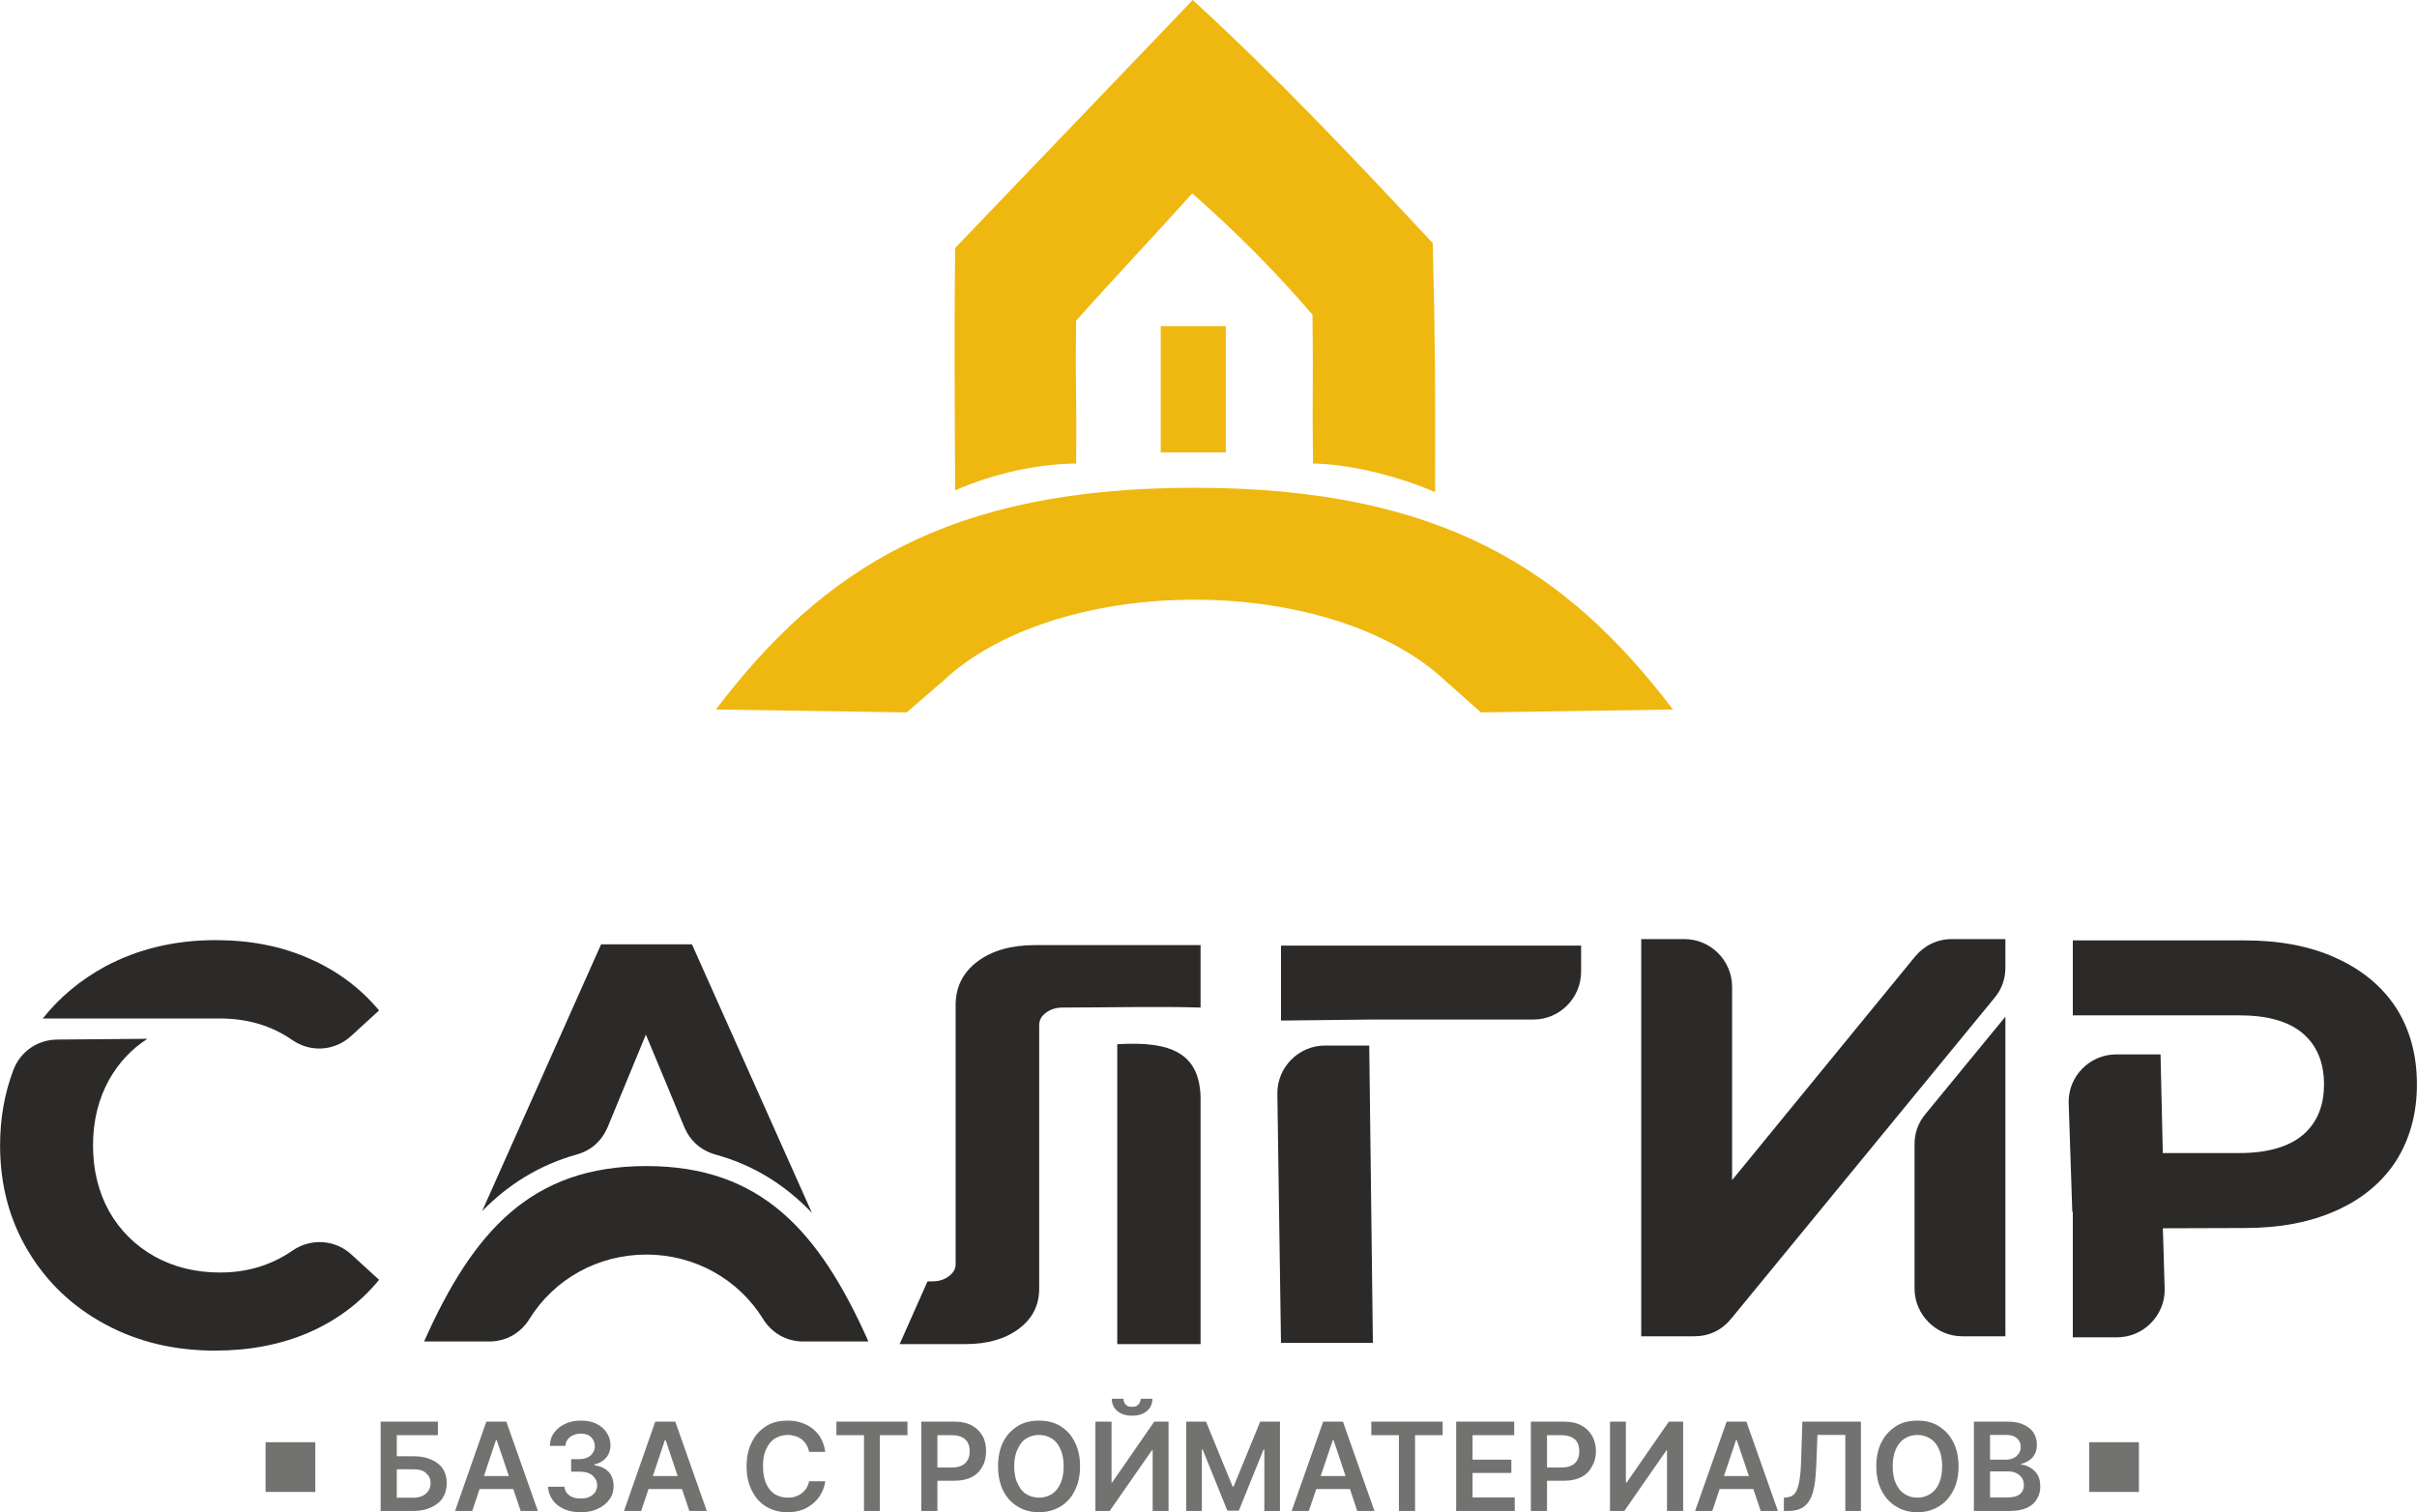 <?xml version="1.0" encoding="UTF-8"?> <!-- Creator: CorelDRAW X7 --> <svg xmlns="http://www.w3.org/2000/svg" xmlns:xlink="http://www.w3.org/1999/xlink" xml:space="preserve" width="145.904mm" height="91.292mm" style="shape-rendering:geometricPrecision; text-rendering:geometricPrecision; image-rendering:optimizeQuality; fill-rule:evenodd; clip-rule:evenodd" viewBox="0 0 9285 5810"> <defs> <style type="text/css"> <![CDATA[ .fil0 {fill:#2B2A29} .fil2 {fill:#EFB810} .fil3 {fill:#727271;fill-rule:nonzero} .fil1 {fill:#EFB810;fill-rule:nonzero} ]]> </style> </defs> <g id="Слой_x0020_1">  <path class="fil0" d="M7355 4396c0,-44 14,-82 42,-116l307 -374 0 1228 -166 0c-100,0 -183,-83 -183,-183l0 -555zm-1050 -788l0 1526 203 0c57,0 106,-23 142,-67l705 -859 307 -374c28,-34 42,-72 42,-117l0 -109 -205 0c-57,0 -106,24 -142,67l-703 859 0 -743c0,-100 -82,-183 -183,-183l-166 0z"></path> <path class="fil0" d="M164 3913l681 0c104,0 197,27 278,83 71,49 164,42 227,-17l106 -97c-73,-87 -163,-154 -270,-200 -106,-47 -226,-70 -358,-70 -157,0 -298,34 -424,101 -95,52 -175,118 -240,200zm662 1276c-156,0 -296,-33 -422,-101 -125,-67 -224,-161 -296,-281 -72,-120 -108,-255 -108,-406 0,-104 17,-200 51,-290 27,-71 93,-117 170,-117l345 -3c-62,40 -110,92 -147,157 -41,74 -62,158 -62,253 0,94 21,179 62,253 42,74 100,131 174,173 74,41 158,62 252,62 104,0 197,-28 278,-84 71,-49 165,-43 228,16l105 96c-73,89 -163,156 -271,203 -107,46 -227,69 -359,69z"></path> <path class="fil0" d="M1629 5154l250 0c65,0 121,-32 155,-87 95,-153 263,-247 449,-247 185,0 353,94 448,247 34,55 90,87 155,87l250 0c-190,-427 -415,-674 -853,-674 -439,0 -664,247 -854,674zm852 -1179c-59,144 -107,258 -147,356 -23,53 -64,90 -120,105 -145,41 -263,116 -362,217l457 -1025 349 0 461 1032c-100,-105 -221,-183 -370,-224 -57,-16 -98,-53 -121,-107 -39,-95 -86,-208 -147,-354z"></path> <path class="fil0" d="M5260 4017l14 1142 -353 0 -14 -959c0,-100 82,-183 183,-183l170 0zm14 -100l-353 4 0 -288 1153 0 0 100c0,101 -82,184 -183,184l-617 0z"></path> <path class="fil0" d="M7963 4718l0 -105c0,-101 82,-183 183,-183l457 0 0 0c106,0 187,-23 242,-68 55,-46 83,-111 83,-196 0,-85 -28,-151 -83,-197 -55,-46 -136,-68 -242,-68l-287 0 -353 0 0 -288 660 0c135,0 252,22 352,68 99,45 176,108 230,191 53,83 80,181 80,294 0,112 -27,210 -80,294 -54,83 -131,147 -230,191 -100,45 -217,67 -352,67l-314 1 7 236c0,101 -83,183 -183,183l-170 0 0 -420z"></path> <path class="fil0" d="M3456 5164l107 -241 19 0c25,0 46,-7 63,-20 18,-13 26,-28 26,-47l0 -994c0,-70 28,-126 84,-168 56,-42 130,-63 222,-63l635 0 0 240c-152,-5 -373,0 -531,0 -25,0 -46,7 -63,20 -18,13 -26,29 -26,48l0 1012c0,64 -26,115 -78,154 -52,39 -120,59 -205,59l-253 0zm1156 -950l0 950 -320 0 0 -1152c206,-13 315,34 320,202z"></path> <path class="fil1" d="M4582 0c322,295 624,614 922,934 10,409 10,547 9,957 -118,-53 -314,-108 -469,-110 -4,-319 2,-255 -2,-572 -140,-164 -300,-324 -462,-466 -147,164 -300,325 -446,489 -4,310 3,238 0,549 -156,2 -319,39 -465,103 -1,-404 -4,-528 0,-931l913 -953z"></path> <path class="fil2" d="M2750 2726l733 11 139 -120c205,-194 566,-313 966,-313 400,0 761,119 966,313l135 120 738 -11c-410,-539 -894,-852 -1839,-852 -944,0 -1429,313 -1838,852z"></path> <polygon class="fil1" points="4709,1738 4459,1738 4459,1253 4709,1253 "></polygon> <path class="fil3" d="M1462 5805m0 0l0 -343 220 0 0 52 -158 0 0 81 66 0c26,0 48,4 67,13 19,8 34,20 44,35 10,16 15,34 15,55 0,21 -5,40 -15,56 -10,16 -25,28 -44,37 -19,9 -41,14 -67,14l-128 0zm62 -51l66 0c14,0 25,-3 35,-8 10,-5 17,-12 22,-21 5,-8 7,-17 7,-27 0,-15 -5,-27 -17,-38 -10,-10 -26,-15 -47,-15l-66 0 0 109zm224 51m66 0l-66 0 120 -343 77 0 121 343 -66 0 -92 -272 -3 0 -91 272zm2 -134l181 0 0 50 -181 0 0 -50zm289 134m126 5c-24,0 -46,-4 -64,-12 -19,-9 -34,-20 -44,-35 -11,-15 -17,-32 -18,-51l63 0c1,9 4,17 9,24 6,7 13,12 22,16 10,4 20,5 32,5 12,0 23,-1 33,-6 9,-4 16,-10 22,-18 5,-8 8,-17 8,-26 0,-11 -3,-20 -9,-28 -5,-8 -13,-14 -23,-19 -11,-4 -23,-6 -38,-6l-30 0 0 -48 30 0c13,0 23,-2 32,-6 9,-4 16,-10 21,-18 5,-7 8,-16 8,-26 0,-10 -3,-18 -7,-25 -4,-7 -10,-13 -18,-17 -8,-4 -18,-6 -29,-6 -10,0 -20,2 -29,6 -9,4 -16,9 -21,16 -6,7 -8,15 -9,25l-60 0c1,-20 6,-37 17,-51 11,-15 25,-26 43,-34 18,-9 38,-12 60,-12 23,0 43,4 59,12 17,9 31,20 40,35 9,14 14,30 14,47 0,20 -6,36 -17,49 -12,13 -27,22 -45,25l0 3c24,4 42,12 56,27 12,14 18,32 18,54 0,19 -5,36 -16,51 -11,15 -26,27 -45,36 -19,9 -40,13 -65,13zm166 -5m66 0l-66 0 120 -343 77 0 121 343 -67 0 -91 -272 -3 0 -91 272zm2 -134l180 0 0 50 -180 0 0 -50zm403 134m302 -227l-62 0c-2,-11 -5,-19 -10,-27 -5,-9 -11,-15 -18,-21 -7,-5 -15,-10 -24,-12 -9,-3 -19,-5 -30,-5 -18,0 -35,5 -50,14 -14,9 -25,23 -33,41 -9,18 -12,40 -12,65 0,27 4,49 12,67 8,18 19,31 34,41 14,8 31,13 49,13 10,0 20,-1 29,-4 9,-3 17,-7 24,-12 7,-6 13,-12 19,-20 4,-8 8,-17 10,-27l62 0c-2,17 -7,32 -15,46 -7,15 -18,27 -30,38 -13,11 -27,20 -44,26 -17,6 -35,9 -56,9 -30,0 -57,-7 -81,-21 -23,-14 -42,-34 -55,-61 -14,-26 -21,-58 -21,-95 0,-36 7,-68 21,-94 13,-27 32,-46 56,-61 23,-14 50,-20 80,-20 19,0 37,2 53,8 17,5 31,13 44,23 13,11 24,23 32,38 8,15 14,32 16,51zm43 227m0 -291l0 -52 273 0 0 52 -106 0 0 291 -61 0 0 -291 -106 0zm326 291m0 0l0 -343 129 0c26,0 48,5 66,15 18,10 31,23 41,41 9,16 13,36 13,57 0,23 -4,42 -14,59 -9,17 -22,31 -41,41 -18,9 -40,14 -66,14l-86 0 0 -51 77 0c16,0 28,-3 38,-8 10,-5 17,-13 22,-22 5,-9 7,-20 7,-33 0,-11 -2,-22 -7,-32 -5,-9 -12,-16 -22,-21 -10,-5 -23,-8 -38,-8l-57 0 0 291 -62 0zm295 0m315 -172c0,38 -7,69 -21,95 -13,27 -32,47 -56,61 -24,14 -51,21 -81,21 -30,0 -57,-7 -80,-21 -24,-14 -43,-34 -57,-61 -13,-26 -20,-58 -20,-95 0,-36 7,-68 20,-94 14,-27 33,-46 57,-61 23,-14 50,-20 80,-20 30,0 57,6 81,20 24,15 43,34 56,61 14,26 21,58 21,94zm-63 0c0,-25 -4,-47 -12,-65 -8,-18 -19,-32 -33,-41 -15,-9 -31,-14 -50,-14 -18,0 -35,5 -49,14 -15,9 -25,23 -33,41 -9,18 -13,40 -13,65 0,26 4,49 13,66 8,18 18,32 33,41 14,9 31,14 49,14 19,0 35,-5 50,-14 14,-9 25,-23 33,-41 8,-17 12,-40 12,-66zm122 172m0 -343l62 0 0 234 2 0 162 -234 55 0 0 343 -61 0 0 -233 -3 0 -162 233 -55 0 0 -343zm174 -88l45 0c0,19 -7,35 -21,47 -14,12 -33,18 -57,18 -24,0 -43,-6 -57,-18 -14,-12 -21,-28 -21,-47l45 0c0,8 2,15 7,21 5,7 14,10 26,10 12,0 20,-3 25,-10 5,-6 8,-13 8,-21zm175 431m0 -343l76 0 102 249 4 0 102 -249 76 0 0 343 -60 0 0 -236 -3 0 -95 235 -44 0 -95 -235 -3 0 0 236 -60 0 0 -343zm405 343m66 0l-66 0 121 -343 76 0 121 343 -66 0 -91 -272 -3 0 -92 272zm3 -134l180 0 0 50 -180 0 0 -50z"></path> <path class="fil3" d="M5268 5805m0 -291l0 -52 274 0 0 52 -106 0 0 291 -62 0 0 -291 -106 0zm326 291m0 0l0 -343 223 0 0 52 -160 0 0 94 149 0 0 51 -149 0 0 94 162 0 0 52 -225 0zm287 0m0 0l0 -343 129 0c26,0 48,5 66,15 18,10 31,23 41,41 9,16 14,36 14,57 0,23 -5,42 -15,59 -9,17 -22,31 -41,41 -18,9 -40,14 -66,14l-85 0 0 -51 76 0c16,0 28,-3 38,-8 10,-5 18,-13 22,-22 5,-9 7,-20 7,-33 0,-11 -2,-22 -7,-32 -4,-9 -12,-16 -22,-21 -10,-5 -23,-8 -38,-8l-57 0 0 291 -62 0zm304 0m0 -343l61 0 0 234 3 0 162 -234 55 0 0 343 -62 0 0 -233 -2 0 -162 233 -55 0 0 -343zm327 343m66 0l-66 0 121 -343 76 0 121 343 -66 0 -92 -272 -3 0 -91 272zm2 -134l181 0 0 50 -181 0 0 -50zm273 134m0 0l0 -51 10 -1c13,-1 23,-5 31,-14 8,-9 13,-23 17,-42 4,-20 7,-46 8,-78l5 -157 225 0 0 343 -60 0 0 -292 -107 0 -5 125c-2,38 -5,69 -12,94 -7,24 -17,42 -33,55 -15,12 -35,18 -62,18l-17 0zm355 0m316 -172c0,38 -7,69 -21,95 -14,27 -33,47 -57,61 -23,14 -50,21 -80,21 -30,0 -57,-7 -80,-21 -24,-14 -43,-34 -57,-61 -14,-26 -21,-58 -21,-95 0,-36 7,-68 21,-94 14,-27 33,-46 57,-61 23,-14 50,-20 80,-20 30,0 57,6 80,20 24,15 43,34 57,61 14,26 21,58 21,94zm-63 0c0,-25 -4,-47 -12,-65 -8,-18 -19,-32 -34,-41 -14,-9 -30,-14 -49,-14 -19,0 -35,5 -49,14 -15,9 -26,23 -34,41 -8,18 -12,40 -12,65 0,26 4,49 12,66 8,18 19,32 34,41 14,9 30,14 49,14 19,0 35,-5 49,-14 15,-9 26,-23 34,-41 8,-17 12,-40 12,-66zm122 172m0 0l0 -343 131 0c25,0 45,4 61,12 17,8 30,18 38,32 8,13 12,28 12,45 0,14 -3,26 -8,36 -5,10 -13,18 -22,24 -9,6 -19,10 -30,13l0 3c12,1 24,5 35,12 11,6 21,16 28,28 7,12 10,27 10,45 0,17 -4,33 -13,47 -8,15 -21,26 -38,34 -18,8 -39,12 -66,12l-138 0zm62 -52l66 0c23,0 39,-4 49,-13 10,-8 15,-20 15,-33 0,-10 -2,-20 -7,-28 -5,-8 -12,-14 -22,-19 -9,-5 -20,-7 -33,-7l-68 0 0 100zm0 -145l61 0c11,0 20,-2 29,-6 9,-4 15,-10 20,-17 5,-7 8,-16 8,-26 0,-13 -5,-24 -14,-33 -9,-8 -23,-13 -41,-13l-63 0 0 95z"></path> <path class="fil0" d="M8300 4051l14 605 -353 0 -14 -423c0,-100 82,-182 183,-182l170 0z"></path> <polygon class="fil3" points="8217,5732 8026,5732 8026,5541 8217,5541 "></polygon> <polygon class="fil3" points="1211,5732 1020,5732 1020,5541 1211,5541 "></polygon> </g> </svg> 